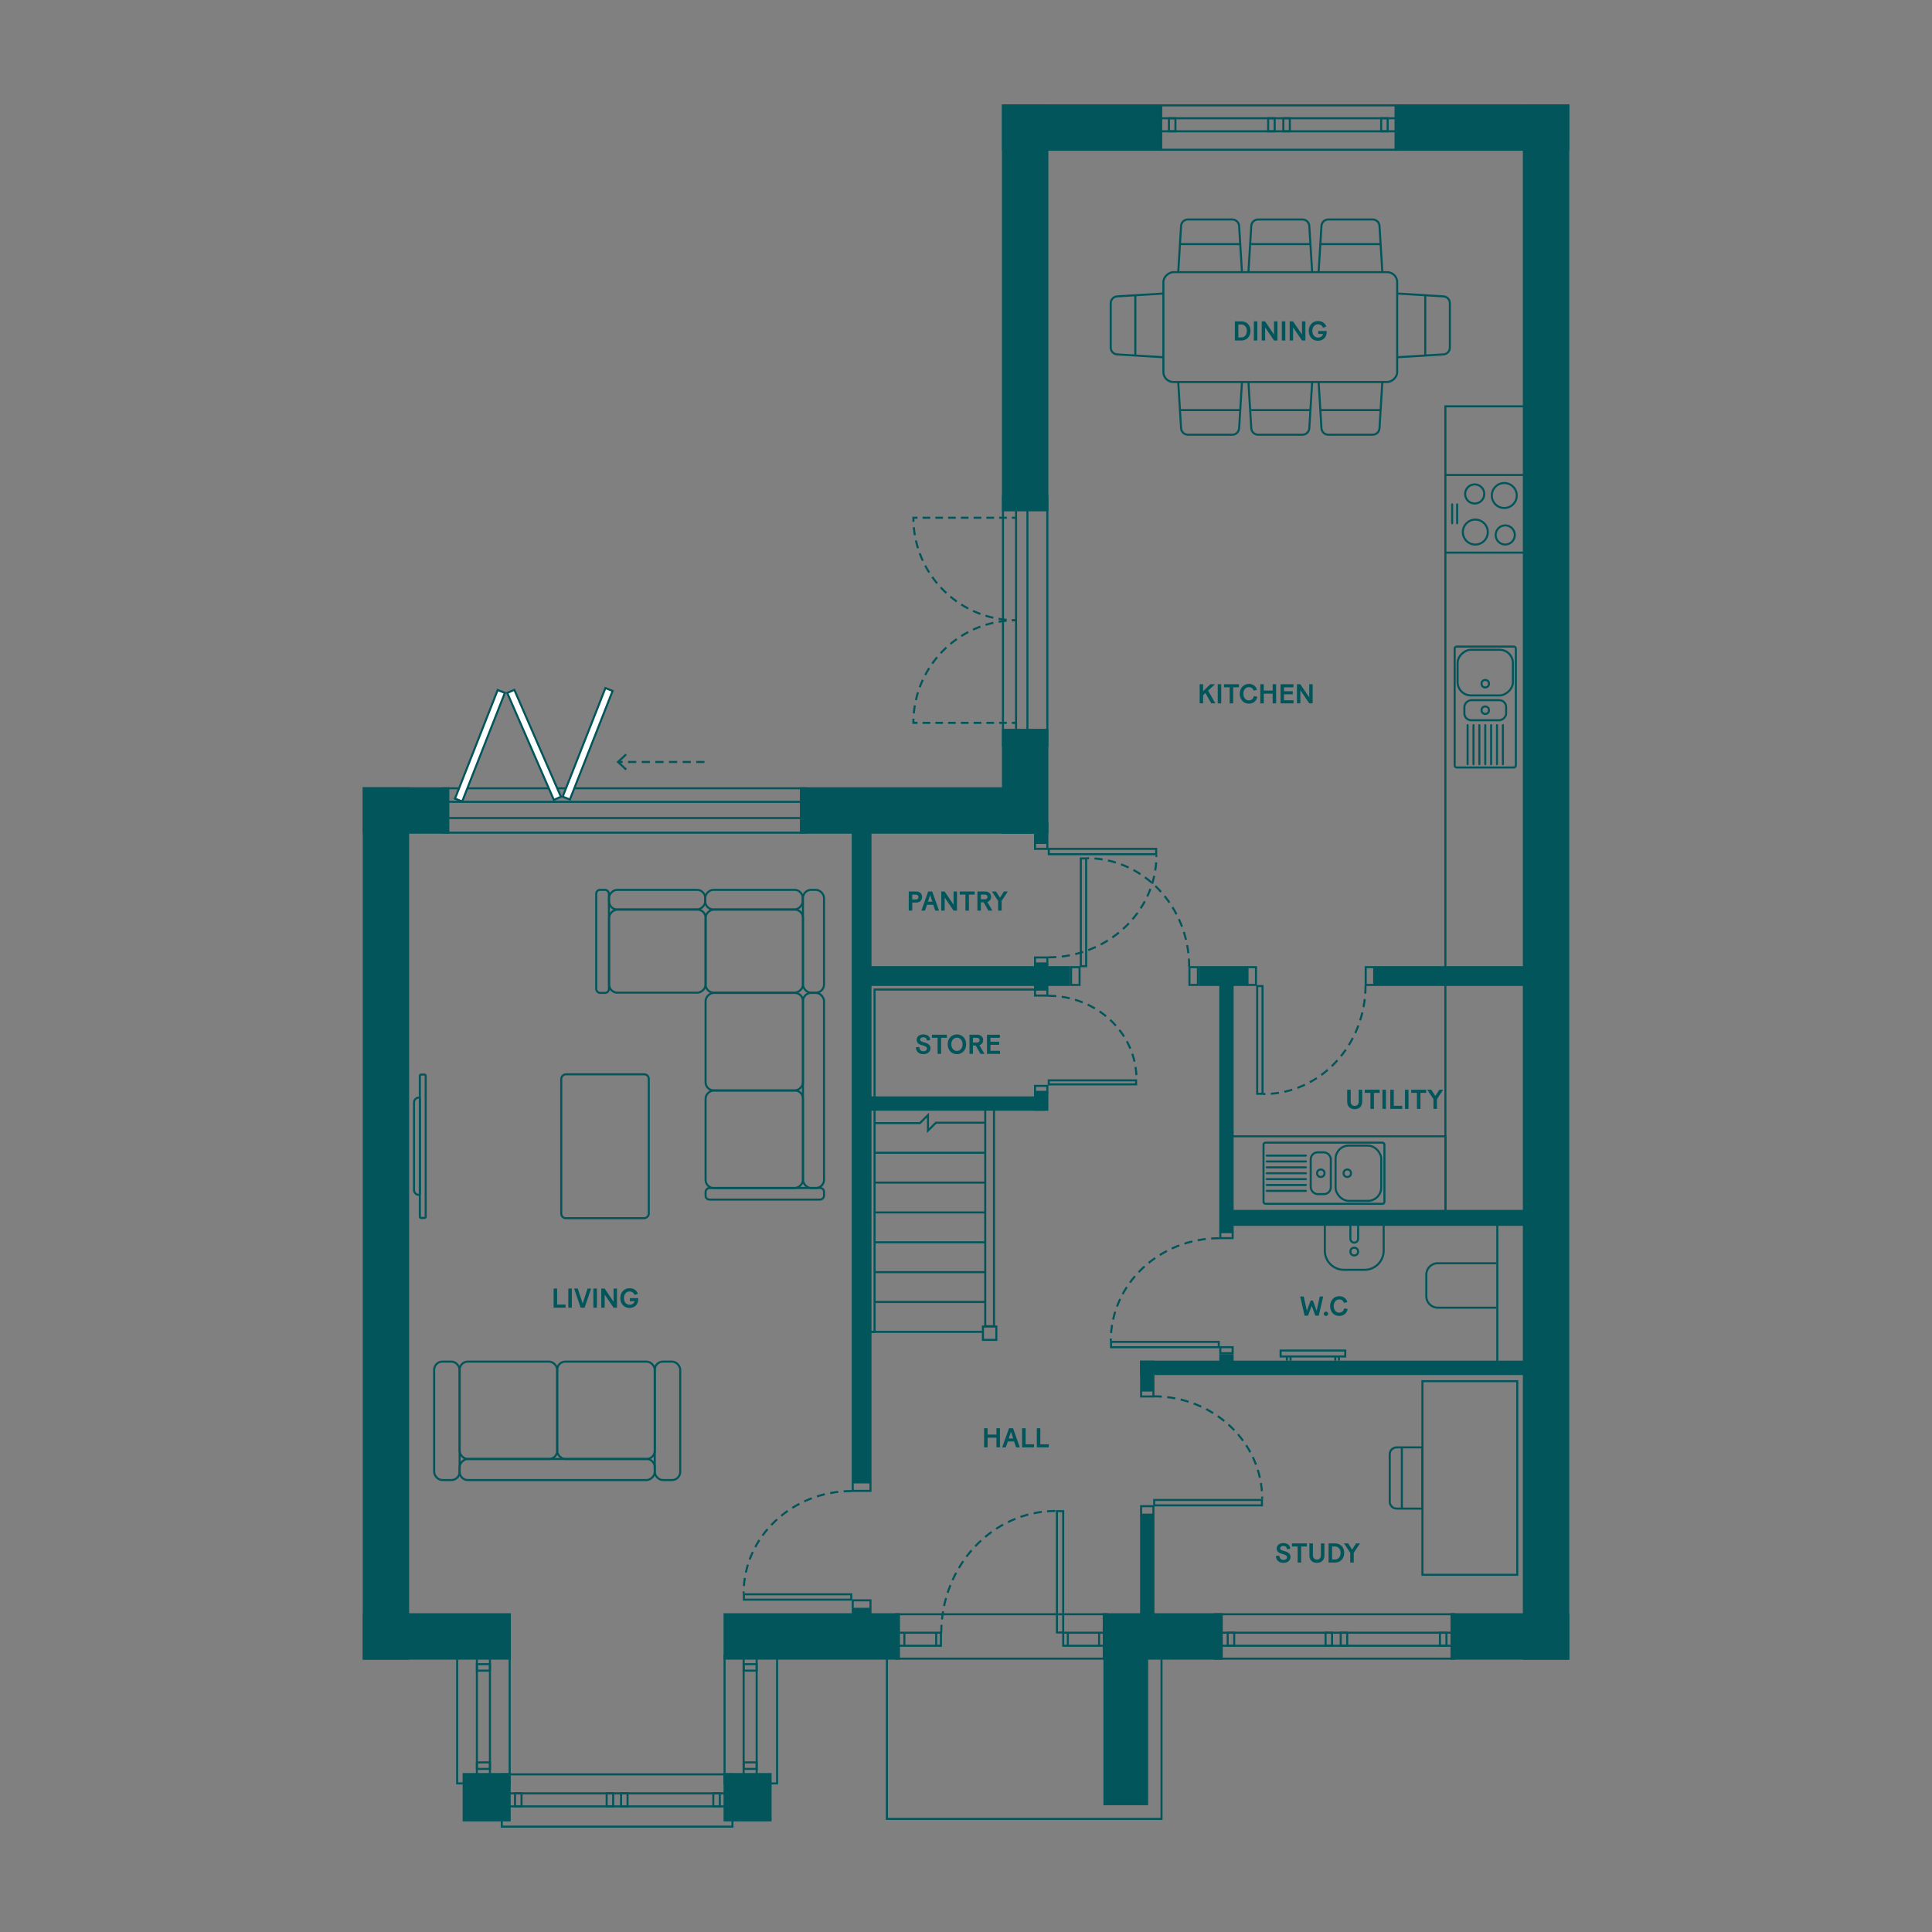 <?xml version="1.0" encoding="UTF-8"?> <svg xmlns="http://www.w3.org/2000/svg" id="Ground" width="250mm" height="250mm" viewBox="0 0 708.661 708.661"><rect x="0" y="0" width="708.661" height="708.661" fill="#808080" stroke="none"/><defs><style>.cls-1{stroke-dasharray:2.809 1.873;}.cls-1,.cls-2,.cls-3,.cls-4,.cls-5,.cls-6,.cls-7{fill:none;stroke:#02555a;stroke-miterlimit:10;stroke-width:.75px;}.cls-2{stroke-dasharray:2.953 1.968 2.953 1.968;}.cls-3{stroke-linecap:round;}.cls-4{stroke-dasharray:2.953 1.968;}.cls-8{fill:#02555a;}.cls-9{fill:#fff;}.cls-6{stroke-dasharray:2.809 1.873 2.809 1.873;}.cls-7{stroke-dasharray:3 2 3 2;}</style></defs><rect class="cls-8" x="-18.432" y="440.253" width="319.996" height="17.026" transform="translate(-307.201 590.332) rotate(-90)"></rect><rect class="cls-8" x="133.052" y="591.738" width="54.332" height="17.026"></rect><rect class="cls-8" x="133.052" y="288.769" width="31.771" height="17.026"></rect><rect class="cls-8" x="293.403" y="288.769" width="90.91" height="17.026"></rect><rect class="cls-8" x="265.398" y="591.738" width="64.716" height="17.026"></rect><rect class="cls-8" x="265.398" y="650.358" width="17.631" height="17.731"></rect><rect class="cls-8" x="404.74" y="603.372" width="16.397" height="58.788"></rect><rect class="cls-8" x="169.693" y="650.358" width="17.631" height="17.731"></rect><rect class="cls-8" x="404.488" y="591.738" width="44.017" height="17.026"></rect><rect class="cls-8" x="367.515" y="38.275" width="58.742" height="17.026"></rect><rect class="cls-8" x="511.519" y="38.275" width="64.09" height="17.026"></rect><rect class="cls-8" x="532.055" y="591.738" width="43.554" height="17.026"></rect><rect class="cls-8" x="281.851" y="315.006" width="570.489" height="17.026" transform="translate(243.576 890.615) rotate(-90)"></rect><rect class="cls-8" x="301.388" y="104.402" width="149.281" height="17.026" transform="translate(263.113 488.944) rotate(-90)"></rect><rect class="cls-8" x="356.798" y="278.051" width="38.462" height="17.026" transform="translate(89.465 662.592) rotate(-90)"></rect><path class="cls-8" d="M284.66,607.634v46.151h-18.512v-46.151h18.512M285.41,606.884h-20.012v47.651h20.012v-47.651h0Z"></path><path class="cls-8" d="M186.574,607.634v46.151h-18.512v-46.151h18.512M187.324,606.884h-20.012v47.651h20.012v-47.651h0Z"></path><path class="cls-8" d="M268.298,651.208v18.428h-83.876v-18.428h83.876M269.048,650.458h-85.376v19.928h85.376v-19.928h0Z"></path><path class="cls-8" d="M405.69,592.488v15.526h-76.599v-15.526h76.599M406.44,591.738h-78.099v17.026h78.099v-17.026h0Z"></path><path class="cls-8" d="M179.334,607.634v46.151h-4.033v-46.151h4.033M180.084,606.884h-5.533v47.651h5.533v-47.651h0Z"></path><path class="cls-8" d="M277.17,607.634v46.151h-4.033v-46.151h4.033M277.92,606.884h-5.533v47.651h5.533v-47.651h0Z"></path><path class="cls-8" d="M273.197,658.18v4.033h-93.672v-4.033h93.672M273.947,657.43h-95.172v5.533h95.172v-5.533h0Z"></path><path class="cls-8" d="M229.818,658.18v4.033h-1.634v-4.033h1.634M230.568,657.43h-3.134v5.533h3.134v-5.533h0Z"></path><path class="cls-8" d="M263.651,658.18v4.033h-1.634v-4.033h1.634M264.401,657.43h-3.134v5.533h3.134v-5.533h0Z"></path><path class="cls-8" d="M277.17,646.826v1.634h-4.033v-1.634h4.033M277.92,646.076h-5.533v3.134h5.533v-3.134h0Z"></path><path class="cls-8" d="M277.17,610.786v1.634h-4.033v-1.634h4.033M277.92,610.036h-5.533v3.134h5.533v-3.134h0Z"></path><path class="cls-8" d="M179.334,646.826v1.634h-4.033v-1.634h4.033M180.084,646.076h-5.533v3.134h5.533v-3.134h0Z"></path><path class="cls-8" d="M179.334,610.786v1.634h-4.033v-1.634h4.033M180.084,610.036h-5.533v3.134h5.533v-3.134h0Z"></path><path class="cls-8" d="M190.922,658.18v4.033h-1.634v-4.033h1.634M191.672,657.43h-3.134v5.533h3.134v-5.533h0Z"></path><path class="cls-8" d="M224.537,658.18v4.033h-1.634v-4.033h1.634M225.287,657.43h-3.134v5.533h3.134v-5.533h0Z"></path><path class="cls-8" d="M344.759,599.256v4.033h-18.04v-4.033h18.04M345.509,598.506h-19.54v5.533h19.54v-5.533h0Z"></path><line class="cls-5" x1="343.398" y1="598.892" x2="343.398" y2="603.617"></line><line class="cls-5" x1="331.725" y1="598.892" x2="331.725" y2="603.617"></line><path class="cls-8" d="M408.408,599.256v4.033h-18.04v-4.033h18.04M409.158,598.506h-19.54v5.533h19.54v-5.533h0Z"></path><line class="cls-5" x1="403.156" y1="598.892" x2="403.156" y2="603.617"></line><line class="cls-5" x1="391.691" y1="598.892" x2="391.691" y2="603.617"></line><path class="cls-8" d="M533.078,592.488v15.526h-87.085v-15.526h87.085M533.828,591.738h-88.585v17.026h88.585v-17.026h0Z"></path><path class="cls-8" d="M533.771,599.256v4.033h-86.862v-4.033h86.862M534.521,598.506h-88.362v5.533h88.362v-5.533h0Z"></path><path class="cls-8" d="M452.335,599.256v4.033h-1.634v-4.033h1.634M453.085,598.506h-3.134v5.533h3.134v-5.533h0Z"></path><path class="cls-8" d="M530.187,599.256v4.033h-1.634v-4.033h1.634M530.937,598.506h-3.134v5.533h3.134v-5.533h0Z"></path><path class="cls-8" d="M493.783,599.256v4.033h-1.634v-4.033h1.634M494.533,598.506h-3.134v5.533h3.134v-5.533h0Z"></path><path class="cls-8" d="M488.224,599.256v4.033h-1.634v-4.033h1.634M488.974,598.506h-3.134v5.533h3.134v-5.533h0Z"></path><path class="cls-8" d="M513.333,39.025v15.526h-87.085v-15.526h87.085M514.083,38.275h-88.585v17.026h88.585v-17.026h0Z"></path><path class="cls-8" d="M512.418,43.75v4.033h-86.862v-4.033h86.862M513.168,43h-88.362v5.533h88.362v-5.533h0Z"></path><path class="cls-8" d="M508.625,43.75v4.033h-1.634v-4.033h1.634M509.375,43h-3.134v5.533h3.134v-5.533h0Z"></path><path class="cls-8" d="M430.773,43.75v4.033h-1.634v-4.033h1.634M431.523,43h-3.134v5.533h3.134v-5.533h0Z"></path><path class="cls-8" d="M467.176,43.75v4.033h-1.634v-4.033h1.634M467.926,43h-3.134v5.533h3.134v-5.533h0Z"></path><path class="cls-8" d="M472.735,43.75v4.033h-1.634v-4.033h1.634M473.485,43h-3.134v5.533h3.134v-5.533h0Z"></path><path class="cls-8" d="M295.152,289.519v15.526s-132.273,0-132.273,0v-15.526h132.273M295.902,288.769h-133.773v17.026h133.773s0-17.026,0-17.026h0Z"></path><path class="cls-8" d="M162.516,294.49h132.562v5.194h-132.562v-5.194M161.766,293.74v6.694h134.062v-6.694h-134.062Z"></path><rect class="cls-9" x="154.644" y="272.123" width="42.794" height="2.835" transform="translate(-142.945 337.277) rotate(-68.536)"></rect><path class="cls-8" d="M182.763,253.595l1.941.763-15.384,39.128-1.941-.763,15.384-39.128M182.339,252.622l-15.933,40.524,3.337,1.312,15.933-40.524-3.337-1.312h0Z"></path><rect class="cls-9" x="194.155" y="271.404" width="42.794" height="2.835" transform="translate(-117.222 373.601) rotate(-68.537)"></rect><path class="cls-8" d="M222.273,252.876l1.941.763-15.384,39.128-1.941-.763,15.384-39.128M221.85,251.904l-15.933,40.524,3.337,1.312,15.933-40.524-3.337-1.312h0Z"></path><rect class="cls-9" x="194.484" y="251.815" width="2.835" height="42.794" transform="translate(-92.778 100.915) rotate(-23.528)"></rect><path class="cls-8" d="M188.464,253.523l16.79,38.546-1.912.833-16.79-38.546,1.912-.833M188.852,252.536l-3.287,1.432,17.389,39.921,3.287-1.432-17.389-39.921h0Z"></path><line class="cls-7" x1="258.389" y1="279.492" x2="226.936" y2="279.492"></line><polygon class="cls-8" points="229.422 276.425 229.933 276.974 227.224 279.491 229.933 282.009 229.422 282.559 226.123 279.491 229.422 276.425"></polygon><path class="cls-8" d="M383.792,182.384v90.777h-15.526v-90.777h15.526M384.542,181.634h-17.026v92.277h17.026v-92.277h0Z"></path><path class="cls-5" d="M372.675,227.523c-.502,0-1.002.01-1.5.029"></path><path class="cls-4" d="M369.211,227.681c-1.321.12-2.622.309-3.9.562"></path><path class="cls-2" d="M364.348,228.447c-16.004,3.61-28.144,17.403-29.242,34.206"></path><path class="cls-5" d="M335.055,263.639c-.019.498-.029.998-.029,1.5h1.5"></path><line class="cls-1" x1="338.399" y1="265.139" x2="342.144" y2="265.139"></line><line class="cls-6" x1="343.081" y1="265.139" x2="370.238" y2="265.139"></line><line class="cls-5" x1="371.175" y1="265.139" x2="372.675" y2="265.139"></line><path class="cls-5" d="M372.675,227.523c-.502,0-1.002-.01-1.5-.029"></path><path class="cls-4" d="M369.211,227.366c-1.321-.12-2.622-.309-3.9-.562"></path><path class="cls-2" d="M364.348,226.6c-16.004-3.61-28.144-17.403-29.242-34.206"></path><path class="cls-5" d="M335.055,191.408c-.019-.498-.029-.998-.029-1.5h1.5"></path><line class="cls-1" x1="338.399" y1="189.908" x2="342.144" y2="189.908"></line><line class="cls-6" x1="343.081" y1="189.908" x2="370.238" y2="189.908"></line><line class="cls-5" x1="371.175" y1="189.908" x2="372.675" y2="189.908"></line><path class="cls-8" d="M376.486,182.384v90.777h-3.42v-90.777h3.42M377.236,181.634h-4.92v92.277h4.92v-92.277h0Z"></path><polyline class="cls-5" points="426.042 606.982 426.042 667.18 325.322 667.18 325.322 606.982"></polyline><rect class="cls-8" x="194.809" y="418.649" width="242.461" height="7.258" transform="translate(738.317 106.239) rotate(90)"></rect><rect class="cls-8" x="504.255" y="354.385" width="63.503" height="7.258" transform="translate(1072.012 716.027) rotate(180)"></rect><rect class="cls-8" x="315.565" y="354.385" width="76.935" height="7.258" transform="translate(708.066 716.027) rotate(180)"></rect><rect class="cls-8" x="439.769" y="354.385" width="17.702" height="7.258" transform="translate(897.24 716.027) rotate(180)"></rect><rect class="cls-8" x="313.515" y="589.331" width="5.048" height="7.258" transform="translate(908.999 276.921) rotate(90)"></rect><rect class="cls-8" x="400.872" y="572.905" width="39.889" height="5.268" transform="translate(996.356 154.723) rotate(90)"></rect><rect class="cls-8" x="415.531" y="501.75" width="10.57" height="5.268" transform="translate(925.2 83.567) rotate(90)"></rect><rect class="cls-8" x="446.141" y="497.808" width="7.456" height="5.268" transform="translate(950.312 50.573) rotate(90)"></rect><rect class="cls-8" x="403.84" y="403.327" width="92.058" height="5.268" transform="translate(855.831 -43.908) rotate(90)"></rect><rect class="cls-8" x="377.184" y="355.614" width="9.447" height="5.268" transform="translate(740.156 -23.66) rotate(90)"></rect><rect class="cls-8" x="378.171" y="302.669" width="7.474" height="5.268" transform="translate(687.211 -76.605) rotate(90)"></rect><rect class="cls-8" x="378.516" y="401.393" width="6.783" height="5.268" transform="translate(785.935 22.12) rotate(90)"></rect><rect class="cls-8" x="316.209" y="402.151" width="67.191" height="5.268" transform="translate(699.609 809.57) rotate(180)"></rect><rect class="cls-8" x="418.182" y="499.099" width="145.731" height="5.268" transform="translate(982.096 1003.465) rotate(180)"></rect><rect class="cls-8" x="448.409" y="443.788" width="115.505" height="5.869" transform="translate(1012.322 893.445) rotate(180)"></rect><path class="cls-8" d="M318.918,544.115v2.361h-5.758v-2.361h5.758M319.668,543.365h-7.258v3.861h7.258v-3.861h0Z"></path><path class="cls-8" d="M318.918,587.381v2.361h-5.758v-2.361h5.758M319.668,586.631h-7.258v3.861h7.258v-3.861h0Z"></path><path class="cls-8" d="M395.612,355.135v5.758h-2.361v-5.758h2.361M396.362,354.385h-3.861v7.258h3.861v-7.258h0Z"></path><path class="cls-8" d="M439.019,355.135v5.758h-2.361v-5.758h2.361M439.769,354.385h-3.861v7.258h3.861v-7.258h0Z"></path><path class="cls-8" d="M460.32,355.135v5.758h-2.361v-5.758h2.361M461.07,354.385h-3.861v7.258h3.861v-7.258h0Z"></path><path class="cls-8" d="M503.679,355.135v5.758h-2.361v-5.758h2.361M504.429,354.385h-3.861v7.258h3.861v-7.258h0Z"></path><path class="cls-8" d="M422.7,552.847v2.361h-3.768v-2.361h3.768M423.45,552.097h-5.268v3.861h5.268v-3.861h0Z"></path><path class="cls-8" d="M451.76,494.53v1.434h-3.768v-1.434h3.768M452.51,493.78h-5.268v2.934h5.268v-2.934h0Z"></path><path class="cls-8" d="M451.76,452.338v1.434h-3.768v-1.434h3.768M452.51,451.588h-5.268v2.934h5.268v-2.934h0Z"></path><path class="cls-8" d="M383.792,351.578v1.434h-3.768v-1.434h3.768M384.542,350.828h-5.268v2.934h5.268v-2.934h0Z"></path><path class="cls-8" d="M383.792,309.553v1.434h-3.768v-1.434h3.768M384.542,308.803h-5.268v2.934h5.268v-2.934h0Z"></path><path class="cls-8" d="M383.792,363.365v1.434h-3.768v-1.434h3.768M384.542,362.615h-5.268v2.934h5.268v-2.934h0Z"></path><path class="cls-8" d="M383.792,398.678v1.434h-3.768v-1.434h3.768M384.542,397.928h-5.268v2.934h5.268v-2.934h0Z"></path><path class="cls-8" d="M364.224,406.702v79.36h-2.461v-79.36h2.461M364.974,405.952h-3.961v80.86h3.961v-80.86h0Z"></path><polygon class="cls-5" points="317.106 360.357 317.106 488.518 320.791 488.518 320.791 362.96 380.272 362.96 380.272 360.357 317.106 360.357"></polygon><path class="cls-8" d="M365.084,486.934v4.167h-4.167v-4.167h4.167M365.834,486.184h-5.667v5.667h5.667v-5.667h0Z"></path><path class="cls-8" d="M422.7,510.419v1.434h-3.768v-1.434h3.768M423.45,509.669h-5.268v2.934h5.268v-2.934h0Z"></path><line class="cls-5" x1="320.791" y1="455.672" x2="361.256" y2="455.672"></line><line class="cls-5" x1="320.791" y1="466.621" x2="361.256" y2="466.621"></line><line class="cls-5" x1="320.791" y1="477.569" x2="361.256" y2="477.569"></line><line class="cls-5" x1="319.393" y1="488.518" x2="360.604" y2="488.518"></line><line class="cls-5" x1="320.937" y1="444.724" x2="361.402" y2="444.724"></line><line class="cls-5" x1="320.791" y1="433.775" x2="361.256" y2="433.775"></line><line class="cls-5" x1="320.791" y1="422.826" x2="361.256" y2="422.826"></line><polyline class="cls-5" points="320.881 411.96 337.441 411.96 340.377 409.023 340.377 414.733 343.301 411.809 361.459 411.809"></polyline><path class="cls-8" d="M389.605,554.662v43.766h-1.545v-43.766h1.545M390.355,553.912h-3.045v45.266h3.045v-45.266h0Z"></path><path class="cls-7" d="M345.251,598.999c0-24.728,18.83-44.774,42.059-44.774"></path><path class="cls-8" d="M462.511,550.566v1.225h-38.767v-1.225h38.767M463.261,549.816h-40.267v2.725h40.267v-2.725h0Z"></path><path class="cls-7" d="M423.154,512.174c21.997,0,39.829,16.853,39.829,37.642"></path><path class="cls-8" d="M446.668,492.569v1.225h-38.767v-1.225h38.767M447.418,491.819h-40.267v2.725h40.267v-2.725h0Z"></path><path class="cls-7" d="M447.259,454.177c-21.997,0-39.829,16.853-39.829,37.642"></path><path class="cls-8" d="M311.866,585.162v1.215h-38.64v-1.215h38.64M312.616,584.412h-40.14v2.715h40.14v-2.715h0Z"></path><path class="cls-7" d="M312.457,546.917c-21.927,0-39.703,16.787-39.703,37.494"></path><path class="cls-8" d="M398.029,315.258v38.767h-1.209v-38.767h1.209M398.779,314.508h-2.709v40.267h2.709v-40.267h0Z"></path><path class="cls-7" d="M436.197,354.616c0-21.997-16.752-39.829-37.417-39.829"></path><path class="cls-8" d="M423.715,311.74v1.212h-38.639v-1.212h38.639M424.465,310.99h-40.139v2.712h40.139v-2.712h0Z"></path><path class="cls-7" d="M384.485,351.153c21.927,0,39.702-16.767,39.702-37.451"></path><path class="cls-8" d="M462.721,362.057v38.767h-1.209v-38.767h1.209M463.471,361.307h-2.709v40.267h2.709v-40.267h0Z"></path><path class="cls-7" d="M500.888,361.467c0,21.997-16.752,39.829-37.417,39.829"></path><path class="cls-8" d="M416.349,396.651v.719h-31.286v-.719h31.286M417.099,395.901h-32.786v2.219h32.786v-2.219h0Z"></path><path class="cls-7" d="M384.444,365.253c17.91,0,32.429,13.722,32.429,30.648"></path><rect class="cls-5" x="449.46" y="77.1" width="40.303" height="85.759" rx="3.674" ry="3.674" transform="translate(589.591 -349.632) rotate(90)"></rect><path class="cls-5" d="M512.491,107.666l16.916,1.043c1.345.056,2.408,1.163,2.408,2.509v16.271c0,1.347-1.062,2.454-2.408,2.509l-16.916,1.043"></path><line class="cls-5" x1="522.785" y1="108.301" x2="522.785" y2="130.407"></line><path class="cls-5" d="M426.732,131.042l-16.916-1.043c-1.345-.056-2.408-1.163-2.408-2.509v-16.271c0-1.347,1.062-2.454,2.408-2.509l16.916-1.043"></path><line class="cls-5" x1="416.438" y1="130.407" x2="416.438" y2="108.301"></line><path class="cls-5" d="M507.045,140.131l-1.043,16.916c-.056,1.345-1.163,2.408-2.509,2.408h-16.271c-1.347,0-2.454-1.062-2.509-2.408l-1.043-16.916"></path><line class="cls-5" x1="506.41" y1="150.425" x2="484.303" y2="150.425"></line><path class="cls-5" d="M455.554,140.131l-1.043,16.916c-.056,1.345-1.163,2.408-2.509,2.408h-16.271c-1.347,0-2.454-1.062-2.509-2.408l-1.043-16.916"></path><line class="cls-5" x1="454.919" y1="150.425" x2="432.813" y2="150.425"></line><path class="cls-5" d="M481.299,140.131l-1.043,16.916c-.056,1.345-1.163,2.408-2.509,2.408h-16.271c-1.347,0-2.454-1.062-2.509-2.408l-1.043-16.916"></path><line class="cls-5" x1="480.664" y1="150.425" x2="458.558" y2="150.425"></line><path class="cls-5" d="M507.045,99.828l-1.043-16.916c-.056-1.345-1.163-2.408-2.509-2.408h-16.271c-1.347,0-2.454,1.062-2.509,2.408l-1.043,16.916"></path><line class="cls-5" x1="506.41" y1="89.534" x2="484.303" y2="89.534"></line><path class="cls-5" d="M455.554,99.828l-1.043-16.916c-.056-1.345-1.163-2.408-2.509-2.408h-16.271c-1.347,0-2.454,1.062-2.509,2.408l-1.043,16.916"></path><line class="cls-5" x1="454.919" y1="89.534" x2="432.813" y2="89.534"></line><path class="cls-5" d="M481.299,99.828l-1.043-16.916c-.056-1.345-1.163-2.408-2.509-2.408h-16.271c-1.347,0-2.454,1.062-2.509,2.408l-1.043,16.916"></path><line class="cls-5" x1="480.664" y1="89.534" x2="458.558" y2="89.534"></line><rect class="cls-5" x="240.162" y="499.441" width="9.343" height="43.446" rx="3" ry="3"></rect><rect class="cls-5" x="200.512" y="503.237" width="7.729" height="71.571" rx="3" ry="3" transform="translate(743.399 334.646) rotate(90)"></rect><rect class="cls-5" x="159.248" y="499.441" width="9.343" height="43.446" rx="3" ry="3"></rect><rect class="cls-5" x="204.376" y="499.441" width="35.785" height="35.717" rx="3" ry="3"></rect><rect class="cls-5" x="168.591" y="499.441" width="35.785" height="35.717" rx="3" ry="3"></rect><rect class="cls-5" x="294.526" y="364.196" width="7.729" height="71.571" rx="3" ry="3"></rect><rect class="cls-5" x="294.526" y="326.395" width="7.729" height="37.737" rx="3" ry="3"></rect><rect class="cls-5" x="272.951" y="312.115" width="7.197" height="35.758" rx="3" ry="3" transform="translate(606.543 53.444) rotate(90)"></rect><rect class="cls-5" x="237.429" y="312.351" width="7.197" height="35.286" rx="3" ry="3" transform="translate(571.021 88.966) rotate(90)"></rect><rect class="cls-5" x="278.41" y="416.167" width="4.246" height="43.446" rx="1.417" ry="1.417" transform="translate(-157.357 718.422) rotate(-90)"></rect><rect class="cls-5" x="218.695" y="326.395" width="4.653" height="37.803" rx="1.417" ry="1.417"></rect><rect class="cls-5" x="258.776" y="364.23" width="35.785" height="35.717" rx="3" ry="3" transform="translate(-105.42 658.756) rotate(-90)"></rect><rect class="cls-5" x="261.434" y="331.017" width="30.468" height="35.717" rx="3" ry="3" transform="translate(-72.207 625.544) rotate(-90)"></rect><rect class="cls-5" x="225.888" y="331.187" width="30.468" height="35.377" rx="3" ry="3" transform="translate(-107.753 589.998) rotate(-90)"></rect><rect class="cls-5" x="258.776" y="400.015" width="35.785" height="35.717" rx="3" ry="3" transform="translate(-141.205 694.542) rotate(-90)"></rect><rect class="cls-5" x="195.529" y="404.396" width="52.782" height="32.101" rx="1.649" ry="1.649" transform="translate(642.367 198.527) rotate(90)"></rect><rect class="cls-5" x="521.748" y="506.618" width="34.782" height="71.016" transform="translate(1078.277 1084.252) rotate(180)"></rect><path class="cls-5" d="M509.756,530.899h9.451c1.402,0,2.541,1.138,2.541,2.541v17.372c0,1.402-1.138,2.541-2.541,2.541h-9.451v-22.453h0Z" transform="translate(1031.504 1084.252) rotate(180)"></path><line class="cls-5" x1="514.202" y1="553.352" x2="514.202" y2="530.899"></line><rect class="cls-5" x="530.176" y="149.042" width="29.462" height="207.067"></rect><rect class="cls-5" x="530.176" y="357.207" width="29.462" height="89.371"></rect><rect class="cls-5" x="475.263" y="391.346" width="29.462" height="80.365" transform="translate(921.522 -58.465) rotate(90)"></rect><line class="cls-5" x1="530.176" y1="174.218" x2="560.564" y2="174.218"></line><line class="cls-5" x1="530.176" y1="202.707" x2="560.564" y2="202.707"></line><line class="cls-5" x1="549.214" y1="449.282" x2="549.214" y2="501.733"></line><path class="cls-5" d="M548.84,479.658h-21.49c-2.308,0-4.179-1.871-4.179-4.179v-7.938c0-2.308,1.871-4.179,4.179-4.179h21.49"></path><rect class="cls-5" x="469.722" y="495.379" width="23.72" height="2.173"></rect><line class="cls-5" x1="472.034" y1="499.099" x2="472.034" y2="497.551"></line><line class="cls-5" x1="473.375" y1="497.551" x2="473.375" y2="499.099"></line><line class="cls-5" x1="489.789" y1="499.099" x2="489.789" y2="497.551"></line><line class="cls-5" x1="491.129" y1="497.551" x2="491.129" y2="499.099"></line><rect class="cls-5" x="536.419" y="236.566" width="16.75" height="20.284" rx="4.885" ry="4.885" transform="translate(298.086 791.501) rotate(-90)"></rect><rect class="cls-5" x="541.109" y="252.845" width="7.37" height="15.319" rx="2.525" ry="2.525" transform="translate(284.289 805.298) rotate(-90)"></rect><rect class="cls-5" x="522.617" y="248.113" width="44.353" height="22.449" rx=".733" ry=".733" transform="translate(285.456 804.131) rotate(-90)"></rect><line class="cls-3" x1="538.322" y1="280.323" x2="538.322" y2="265.973"></line><line class="cls-3" x1="540.479" y1="280.323" x2="540.479" y2="265.973"></line><line class="cls-3" x1="542.636" y1="280.323" x2="542.636" y2="265.973"></line><line class="cls-3" x1="544.793" y1="280.323" x2="544.793" y2="265.973"></line><line class="cls-3" x1="546.95" y1="280.323" x2="546.95" y2="265.973"></line><line class="cls-3" x1="549.107" y1="280.323" x2="549.107" y2="265.973"></line><line class="cls-3" x1="551.264" y1="280.323" x2="551.264" y2="265.973"></line><circle class="cls-5" cx="544.793" cy="260.504" r="1.369"></circle><circle class="cls-5" cx="544.793" cy="250.784" r="1.369"></circle><circle class="cls-5" cx="541.147" cy="195.167" r="4.58"></circle><circle class="cls-5" cx="551.769" cy="181.758" r="4.58"></circle><circle class="cls-5" cx="540.924" cy="181.189" r="3.512"></circle><circle class="cls-5" cx="552.12" cy="196.229" r="3.512"></circle><line class="cls-3" x1="534.49" y1="191.93" x2="534.49" y2="184.995"></line><line class="cls-3" x1="532.647" y1="191.93" x2="532.647" y2="184.995"></line><rect class="cls-5" x="489.888" y="420.202" width="16.75" height="20.284" rx="4.885" ry="4.885"></rect><rect class="cls-5" x="480.782" y="422.684" width="7.37" height="15.319" rx="2.525" ry="2.525"></rect><rect class="cls-5" x="463.457" y="419.119" width="44.353" height="22.449" rx=".733" ry=".733"></rect><line class="cls-3" x1="464.648" y1="423.873" x2="478.998" y2="423.873"></line><line class="cls-3" x1="464.648" y1="426.029" x2="478.998" y2="426.029"></line><line class="cls-3" x1="464.648" y1="428.187" x2="478.998" y2="428.187"></line><line class="cls-3" x1="464.648" y1="430.344" x2="478.998" y2="430.344"></line><line class="cls-3" x1="464.648" y1="432.5" x2="478.998" y2="432.5"></line><line class="cls-3" x1="464.648" y1="434.658" x2="478.998" y2="434.658"></line><line class="cls-3" x1="464.648" y1="436.815" x2="478.998" y2="436.815"></line><circle class="cls-5" cx="484.467" cy="430.344" r="1.369"></circle><circle class="cls-5" cx="494.187" cy="430.344" r="1.369"></circle><path class="cls-5" d="M492.947,449.159h7.583c3.863,0,7,3.137,7,7v9.606h-21.583v-9.606c0-3.863,3.137-7,7-7Z" transform="translate(993.477 914.924) rotate(-180)"></path><path class="cls-5" d="M496.739,449.159h0c.784,0,1.42.636,1.42,1.42v5.218h-2.84v-5.218c0-.784.636-1.42,1.42-1.42Z" transform="translate(993.477 904.957) rotate(180)"></path><circle class="cls-5" cx="496.739" cy="459.085" r="1.42"></circle><rect class="cls-5" x="154.001" y="394.15" width="2.146" height="52.593" rx=".413" ry=".413"></rect><path class="cls-5" d="M153.656,402.606h0c.191,0,.345.155.345.345v34.991c0,.191-.155.345-.345.345h0c-.994,0-1.8-.807-1.8-1.8v-32.081c0-.994.807-1.8,1.8-1.8Z"></path><path class="cls-8" d="M452.951,117.879h2.427c1.724,0,3.308,1.213,3.308,3.438,0,2.336-1.574,3.579-3.308,3.579h-2.427v-7.018ZM457.352,121.317c0-1.403-.902-2.306-2.045-2.306h-1.083v4.752h1.112c1.153,0,2.016-.922,2.016-2.446Z"></path><path class="cls-8" d="M459.912,117.879h1.283v7.018h-1.283v-7.018Z"></path><path class="cls-8" d="M462.8,117.879h1.233l3.278,4.832v-4.832h1.253v7.018h-1.243l-3.269-4.802v4.802h-1.253v-7.018Z"></path><path class="cls-8" d="M470.171,117.879h1.283v7.018h-1.283v-7.018Z"></path><path class="cls-8" d="M473.06,117.879h1.233l3.278,4.832v-4.832h1.253v7.018h-1.243l-3.269-4.802v4.802h-1.253v-7.018Z"></path><path class="cls-8" d="M480.051,121.368c0-2.195,1.494-3.609,3.368-3.609,1.474,0,2.657.711,3.068,2.065l-1.224.371c-.2-.632-.862-1.243-1.845-1.243-1.173,0-2.045.982-2.045,2.416,0,1.494.872,2.456,2.056,2.456.962,0,1.674-.511,1.864-1.323h-1.754v-1.093h3.098v.311c0,2.165-1.514,3.288-3.208,3.288-1.875,0-3.379-1.383-3.379-3.639Z"></path><path class="cls-8" d="M440.035,250.98h1.273v2.546l2.656-2.546h1.694l-2.526,2.346,2.667,4.672h-1.504l-2.155-3.799-.832.802v2.998h-1.273v-7.018Z"></path><path class="cls-8" d="M446.665,250.98h1.283v7.018h-1.283v-7.018Z"></path><path class="cls-8" d="M451.048,252.113h-2.096v-1.133h5.484v1.133h-2.106v5.885h-1.283v-5.885Z"></path><path class="cls-8" d="M454.739,254.469c0-2.175,1.514-3.609,3.328-3.609,1.524,0,2.617.772,3.008,2.155l-1.243.321c-.19-.672-.731-1.283-1.765-1.283-1.143,0-2.005,1.013-2.005,2.416,0,1.464.872,2.446,2.016,2.446,1.042,0,1.674-.732,1.844-1.594l1.264.251c-.28,1.604-1.554,2.537-3.118,2.537-1.824,0-3.328-1.394-3.328-3.639Z"></path><path class="cls-8" d="M466.812,254.439h-3.248v3.559h-1.283v-7.018h1.283v2.326h3.248v-2.326h1.283v7.018h-1.283v-3.559Z"></path><path class="cls-8" d="M469.703,250.98h4.732v1.133h-3.459v1.434h3.208v1.133h-3.208v2.186h3.499v1.133h-4.772v-7.018Z"></path><path class="cls-8" d="M475.72,250.98h1.233l3.278,4.832v-4.832h1.253v7.018h-1.243l-3.269-4.802v4.802h-1.253v-7.018Z"></path><path class="cls-8" d="M494.154,404.106v-4.381h1.283v4.331c0,1.002.582,1.603,1.474,1.603.893,0,1.464-.591,1.464-1.594v-4.341h1.283v4.371c0,1.794-1.103,2.757-2.757,2.757-1.634,0-2.747-.933-2.747-2.747Z"></path><path class="cls-8" d="M502.678,400.858h-2.096v-1.133h5.484v1.133h-2.106v5.885h-1.283v-5.885Z"></path><path class="cls-8" d="M507.072,399.725h1.283v7.018h-1.283v-7.018Z"></path><path class="cls-8" d="M509.961,399.725h1.283v5.885h3.098v1.133h-4.381v-7.018Z"></path><path class="cls-8" d="M515.356,399.725h1.283v7.018h-1.283v-7.018Z"></path><path class="cls-8" d="M519.739,400.858h-2.096v-1.133h5.484v1.133h-2.106v5.885h-1.283v-5.885Z"></path><path class="cls-8" d="M525.797,403.173l-2.275-3.448h1.504l1.453,2.275,1.454-2.275h1.424l-2.276,3.459v3.559h-1.283v-3.569Z"></path><path class="cls-8" d="M476.912,475.563h1.293l1.163,5.213,1.384-3.749h.811l1.384,3.769,1.153-5.233h1.253l-1.624,7.018h-1.254l-1.343-3.599-1.344,3.599h-1.263l-1.614-7.018Z"></path><path class="cls-8" d="M485.567,481.889c0-.432.351-.792.802-.792.441,0,.792.36.792.792,0,.44-.351.811-.792.811-.451,0-.802-.371-.802-.811Z"></path><path class="cls-8" d="M487.884,479.051c0-2.175,1.514-3.608,3.328-3.608,1.524,0,2.617.771,3.008,2.155l-1.243.32c-.19-.671-.731-1.283-1.765-1.283-1.143,0-2.005,1.013-2.005,2.416,0,1.464.872,2.446,2.016,2.446,1.042,0,1.674-.731,1.844-1.594l1.264.251c-.28,1.603-1.554,2.536-3.118,2.536-1.824,0-3.328-1.394-3.328-3.64Z"></path><path class="cls-8" d="M468,570.726l1.264-.11c0,.01,0,.03.01.08.07,1.003.702,1.494,1.494,1.494.711,0,1.312-.352,1.312-.973,0-.571-.501-.872-1.413-1.143l-.672-.19c-1.223-.361-1.694-.993-1.694-1.895,0-1.162.982-1.984,2.446-1.984,1.474,0,2.486.802,2.496,2.005v.101l-1.243.13v-.08c-.019-.771-.571-1.103-1.253-1.103-.712,0-1.183.36-1.183.862,0,.421.261.631,1.103.892l.722.211c1.344.411,1.975,1.053,1.975,2.085,0,1.273-1.072,2.146-2.606,2.146-1.504,0-2.666-.782-2.757-2.526Z"></path><path class="cls-8" d="M475.983,567.258h-2.096v-1.133h5.484v1.133h-2.106v5.885h-1.283v-5.885Z"></path><path class="cls-8" d="M480.296,570.505v-4.381h1.283v4.331c0,1.002.582,1.603,1.474,1.603.893,0,1.464-.591,1.464-1.594v-4.341h1.283v4.371c0,1.794-1.103,2.757-2.757,2.757-1.634,0-2.747-.933-2.747-2.747Z"></path><path class="cls-8" d="M487.327,566.125h2.427c1.724,0,3.308,1.213,3.308,3.438,0,2.336-1.574,3.579-3.308,3.579h-2.427v-7.018ZM491.728,569.563c0-1.403-.902-2.306-2.045-2.306h-1.083v4.752h1.112c1.153,0,2.016-.922,2.016-2.446Z"></path><path class="cls-8" d="M495.269,569.573l-2.275-3.448h1.504l1.453,2.275,1.454-2.275h1.424l-2.276,3.459v3.559h-1.283v-3.569Z"></path><path class="cls-8" d="M365.5,527.341h-3.248v3.559h-1.283v-7.018h1.283v2.326h3.248v-2.326h1.283v7.018h-1.283v-3.559Z"></path><path class="cls-8" d="M370.105,523.883h1.483l2.496,7.018h-1.373l-.752-2.165h-2.275l-.752,2.165h-1.323l2.496-7.018ZM371.629,527.612l-.792-2.416h-.019l-.803,2.416h1.614Z"></path><path class="cls-8" d="M374.91,523.883h1.283v5.885h3.098v1.133h-4.381v-7.018Z"></path><path class="cls-8" d="M380.305,523.883h1.283v5.885h3.098v1.133h-4.381v-7.018Z"></path><path class="cls-8" d="M203.074,472.64h1.283v5.885h3.098v1.133h-4.381v-7.018Z"></path><path class="cls-8" d="M208.469,472.64h1.283v7.018h-1.283v-7.018Z"></path><path class="cls-8" d="M210.597,472.64h1.333l1.784,5.474h.03l.15-.461,1.624-5.013h1.293l-2.376,7.018h-1.463l-2.376-7.018Z"></path><path class="cls-8" d="M217.657,472.64h1.283v7.018h-1.283v-7.018Z"></path><path class="cls-8" d="M220.546,472.64h1.233l3.278,4.832v-4.832h1.253v7.018h-1.243l-3.269-4.802v4.802h-1.253v-7.018Z"></path><path class="cls-8" d="M227.537,476.13c0-2.196,1.494-3.609,3.368-3.609,1.474,0,2.657.712,3.068,2.065l-1.224.37c-.2-.631-.862-1.243-1.845-1.243-1.173,0-2.045.983-2.045,2.417,0,1.493.872,2.456,2.056,2.456.962,0,1.674-.512,1.864-1.323h-1.754v-1.093h3.098v.31c0,2.165-1.514,3.288-3.208,3.288-1.875,0-3.379-1.384-3.379-3.639Z"></path><path class="cls-8" d="M333.334,327.004h2.747c1.223,0,2.146.722,2.146,2.035,0,1.333-.982,2.035-2.195,2.035h-1.424v2.947h-1.273v-7.018ZM335.93,329.931c.611,0,.973-.341.973-.882,0-.552-.401-.913-.982-.913h-1.313v1.794h1.323Z"></path><path class="cls-8" d="M340.454,327.004h1.483l2.496,7.018h-1.373l-.752-2.166h-2.275l-.752,2.166h-1.323l2.496-7.018ZM341.977,330.733l-.792-2.416h-.019l-.803,2.416h1.614Z"></path><path class="cls-8" d="M345.259,327.004h1.233l3.278,4.832v-4.832h1.253v7.018h-1.243l-3.269-4.802v4.802h-1.253v-7.018Z"></path><path class="cls-8" d="M354.125,328.137h-2.096v-1.133h5.484v1.133h-2.106v5.885h-1.283v-5.885Z"></path><path class="cls-8" d="M358.518,327.004h2.857c1.213,0,2.165.752,2.165,1.955,0,.551-.16.992-.551,1.394-.221.231-.512.391-.822.491l1.855,3.178h-1.483l-1.734-3.047h-1.022v3.047h-1.264v-7.018ZM361.275,329.861c.552,0,.942-.311.942-.882,0-.521-.421-.842-.962-.842h-1.474v1.725h1.493Z"></path><path class="cls-8" d="M366.11,330.453l-2.275-3.449h1.504l1.453,2.276,1.454-2.276h1.424l-2.276,3.458v3.559h-1.283v-3.569Z"></path><path class="cls-8" d="M335.936,384.141l1.264-.11c0,.01,0,.03.01.08.07,1.003.702,1.494,1.494,1.494.711,0,1.312-.352,1.312-.973,0-.571-.501-.872-1.413-1.143l-.672-.19c-1.223-.361-1.694-.993-1.694-1.895,0-1.162.982-1.984,2.446-1.984,1.474,0,2.486.802,2.496,2.005v.101l-1.243.13v-.08c-.019-.771-.571-1.103-1.253-1.103-.712,0-1.183.36-1.183.862,0,.421.261.631,1.103.892l.722.211c1.344.411,1.975,1.053,1.975,2.085,0,1.273-1.072,2.146-2.606,2.146-1.504,0-2.666-.782-2.757-2.526Z"></path><path class="cls-8" d="M343.92,380.673h-2.096v-1.133h5.484v1.133h-2.106v5.885h-1.283v-5.885Z"></path><path class="cls-8" d="M347.611,383.028c0-2.185,1.504-3.608,3.389-3.608,1.895,0,3.389,1.413,3.389,3.608,0,2.256-1.534,3.64-3.389,3.64-1.864,0-3.389-1.373-3.389-3.64ZM353.065,383.028c0-1.403-.883-2.416-2.065-2.416-1.193,0-2.065,1.003-2.065,2.416,0,1.464.893,2.446,2.065,2.446,1.183,0,2.065-.972,2.065-2.446Z"></path><path class="cls-8" d="M355.614,379.54h2.857c1.213,0,2.165.752,2.165,1.955,0,.551-.16.992-.551,1.394-.221.231-.512.391-.822.491l1.855,3.178h-1.483l-1.734-3.048h-1.022v3.048h-1.264v-7.018ZM358.371,382.397c.552,0,.942-.31.942-.883,0-.52-.421-.842-.962-.842h-1.474v1.725h1.493Z"></path><path class="cls-8" d="M362.023,379.54h4.732v1.133h-3.459v1.434h3.208v1.133h-3.208v2.186h3.499v1.133h-4.772v-7.018Z"></path></svg> 